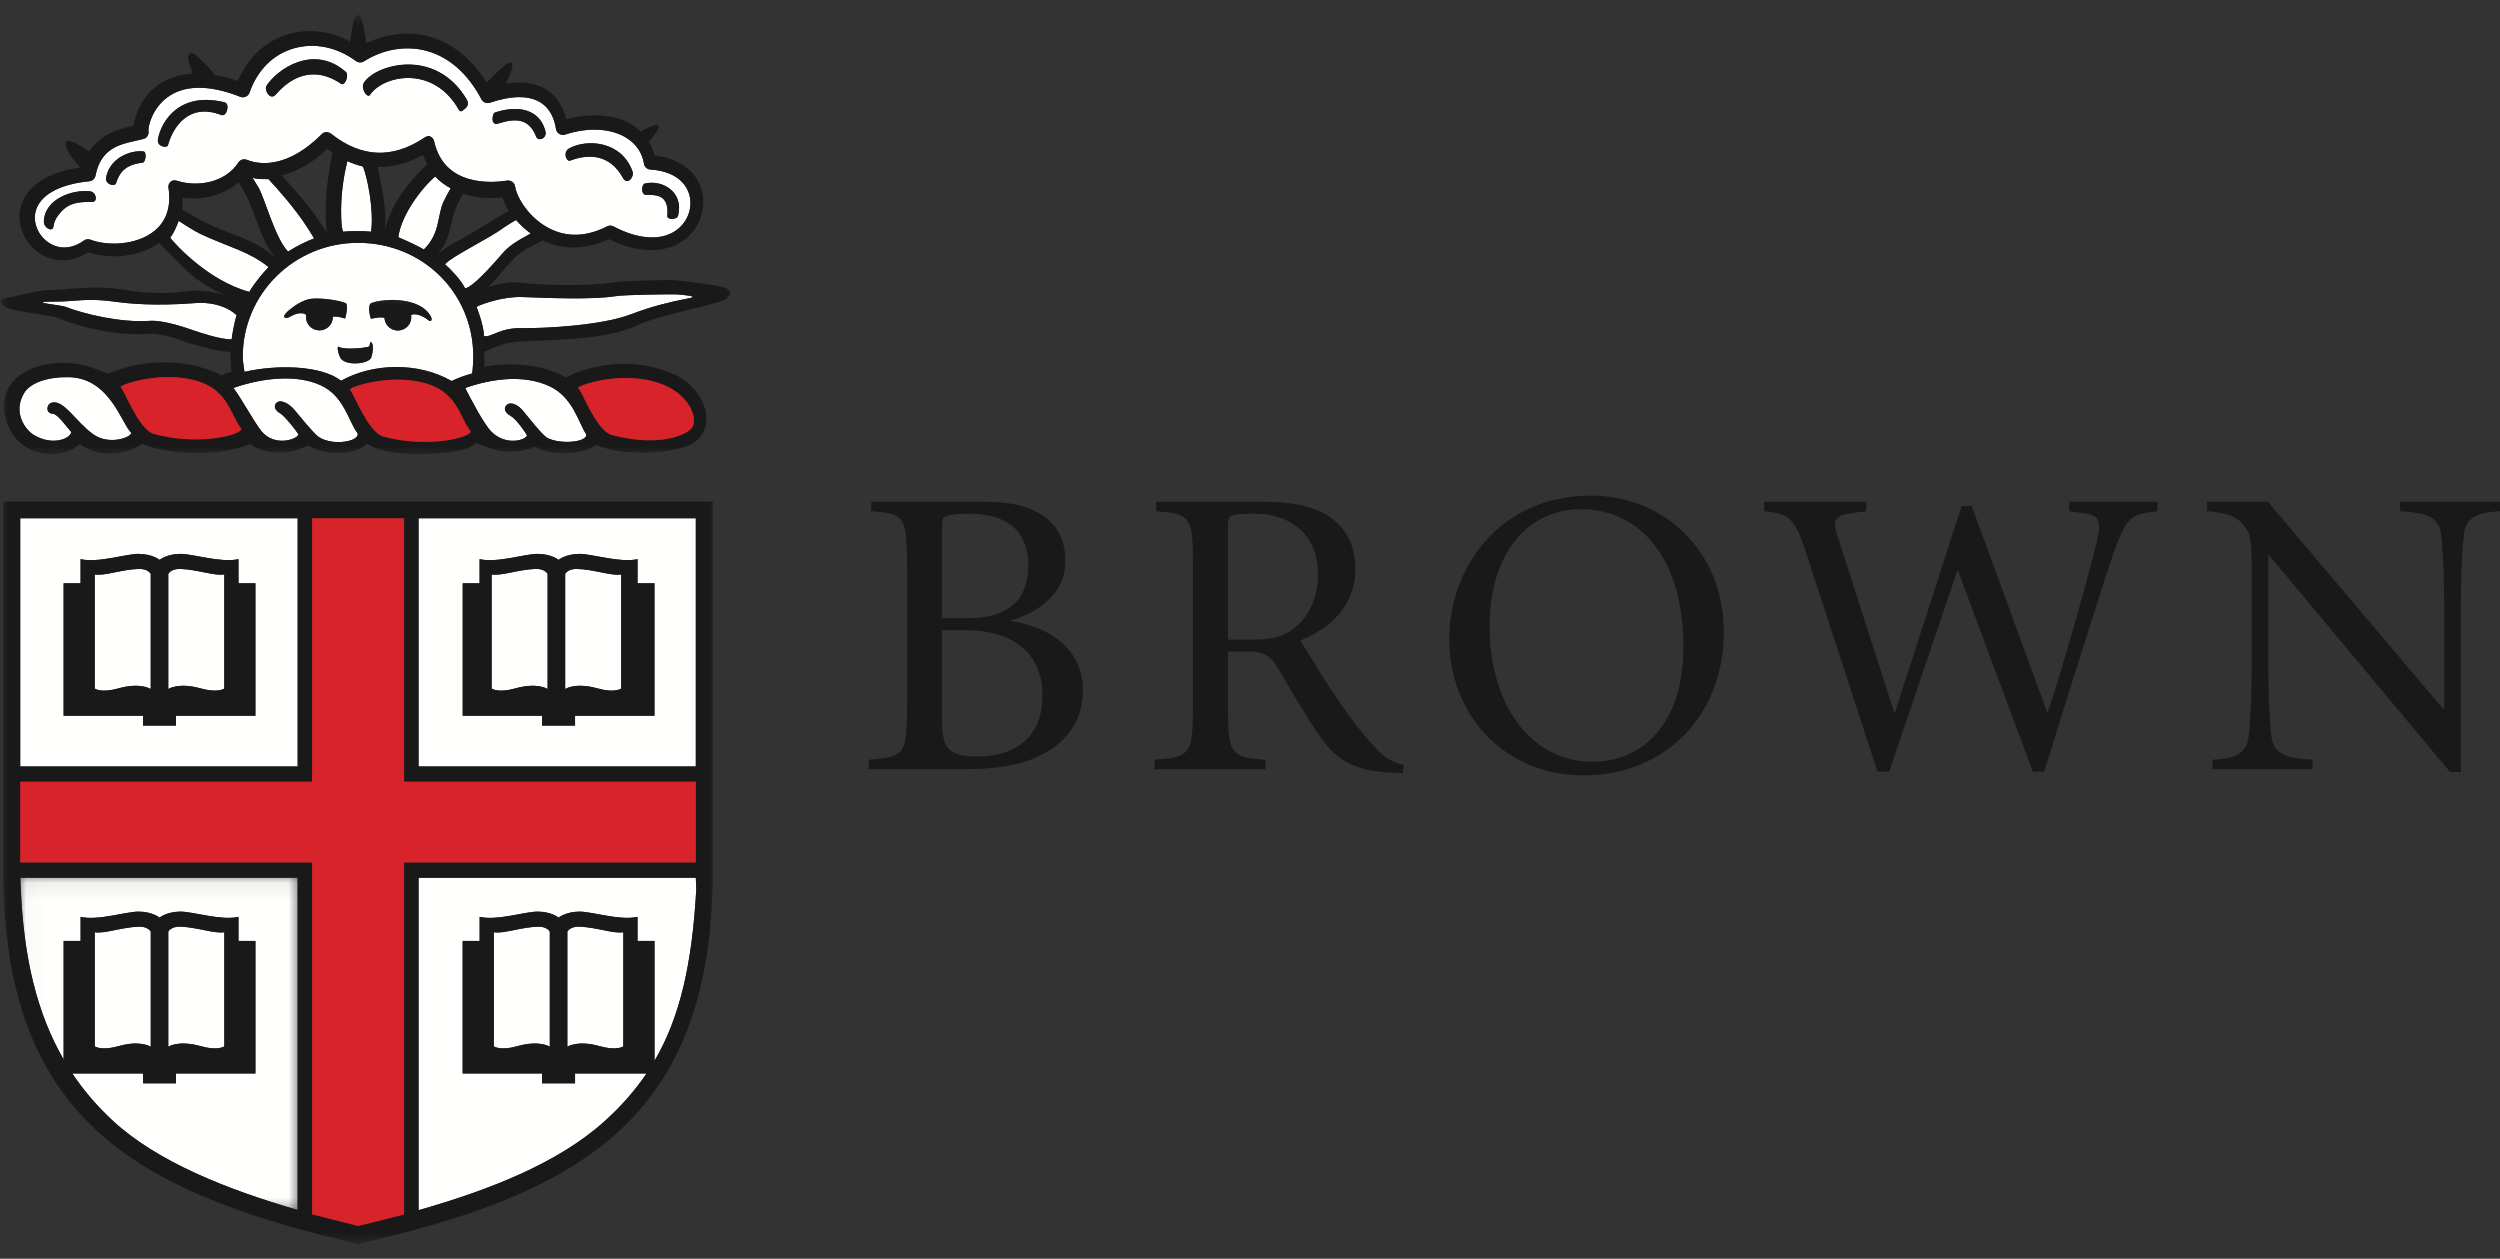 <svg xmlns="http://www.w3.org/2000/svg" width="143" height="72" viewBox="0 0 143 72" fill="none"><rect x="0" y="0" width="143" height="72" fill="#333333" stroke="none"/><g clip-path="url(#clip0_387_8610)"><path fill-rule="evenodd" clip-rule="evenodd" d="M140.762 44.163H140.145L129.797 31.763H129.747V37.76C129.747 40.233 129.844 41.505 129.939 42.232C130.061 43.055 130.7 43.383 132.276 43.454V43.998H126.555V43.454C127.868 43.407 128.484 43.055 128.607 42.232C128.699 41.505 128.797 40.233 128.797 37.76V32.656C128.797 30.96 128.773 30.581 128.342 30.042C127.887 29.478 127.247 29.315 126.246 29.244V28.7H129.722L139.76 40.562H139.807V34.936C139.807 32.465 139.714 31.198 139.619 30.466C139.499 29.644 138.852 29.315 137.282 29.244V28.7H143V29.244C141.691 29.292 141.07 29.644 140.951 30.466C140.854 31.198 140.762 32.465 140.762 34.936V44.163ZM106.75 29.244L106.011 29.337C104.939 29.478 104.796 29.689 105.126 30.726L108.347 40.75H108.393L112.205 28.939H112.78L117.092 40.727H117.143C118.117 37.76 119.5 32.796 119.908 31.103C120.239 29.739 120.116 29.454 119.049 29.337L118.357 29.244V28.7H123.408V29.244C121.836 29.433 121.67 29.528 120.884 31.667C120.67 32.257 118.928 37.667 116.928 44.138H116.281L111.993 32.63L111.946 32.678L108.061 44.138H107.394L103.271 31.502C102.626 29.548 102.269 29.385 100.909 29.244V28.7H106.75V29.244ZM90.404 29.127C87.591 29.127 85.207 31.409 85.207 35.831C85.207 40.373 87.614 43.574 91.095 43.574C93.954 43.574 96.292 41.387 96.292 37.009C96.292 31.926 93.811 29.127 90.404 29.127ZM98.602 36.137C98.602 41.033 95.147 44.352 90.594 44.352C86.089 44.352 82.896 40.958 82.896 36.516C82.896 32.561 85.708 28.349 91.022 28.349C95.147 28.349 98.602 31.502 98.602 36.137ZM70.237 36.585H71.62C72.598 36.585 73.358 36.466 74.005 35.949C75.028 35.149 75.385 33.998 75.385 32.842C75.385 30.373 73.572 29.385 71.787 29.385C70.976 29.385 70.642 29.433 70.45 29.502C70.308 29.548 70.237 29.666 70.237 30.138V36.585ZM70.237 40.586C70.237 43.148 70.427 43.314 72.384 43.454V43.998H66.04V43.454C68.044 43.314 68.235 43.148 68.235 40.586V32.114C68.235 29.548 68.044 29.385 66.136 29.244V28.7H72.193C73.716 28.7 75.077 28.913 75.957 29.502C76.909 30.092 77.532 31.148 77.532 32.513C77.532 34.466 76.314 35.856 74.382 36.631C74.814 37.338 75.791 38.963 76.504 39.997C77.362 41.246 77.864 41.878 78.508 42.586C79.008 43.173 79.436 43.551 80.297 43.762L80.248 44.211H79.913C77.174 44.138 76.338 43.314 75.434 42.022C74.695 40.958 73.692 39.22 73.024 38.113C72.645 37.504 72.264 37.268 71.524 37.268H70.237V40.586ZM53.885 36.044V41.174C53.885 42.751 54.196 43.291 55.937 43.268C57.936 43.268 59.632 42.279 59.632 39.784C59.632 37.22 57.724 36.044 55.268 36.044H53.885ZM53.885 35.359H55.387C57.674 35.359 58.819 34.301 58.819 32.372C58.819 30.96 58.225 29.385 55.41 29.385C54.626 29.385 54.291 29.455 54.099 29.528C53.959 29.573 53.885 29.666 53.885 30.137V35.359ZM56.221 28.7C57.936 28.7 58.914 28.983 59.702 29.528C60.512 30.092 60.939 30.938 60.939 32.114C60.939 34.185 58.96 35.197 57.819 35.48V35.525C59.988 35.831 61.943 37.103 61.943 39.48C61.943 41.148 61.108 42.328 59.728 43.102C58.51 43.762 56.985 43.998 55.176 43.998H49.691V43.454C51.696 43.314 51.885 43.148 51.885 40.586V32.114C51.861 29.548 51.717 29.385 49.833 29.244V28.7L56.221 28.7Z" fill="#1A1919"></path><path fill-rule="evenodd" clip-rule="evenodd" d="M39.361 16.906C39.248 16.889 38.822 16.833 38.549 16.834C38.189 16.836 35.822 16.847 35.175 16.945C33.851 17.15 31.289 17.044 29.884 16.991C28.835 16.951 27.626 17.355 27.258 17.551C27.258 17.551 27.662 18.548 27.688 19.227C28.134 19.305 28.564 18.748 29.838 18.769C31.165 18.791 34.432 18.616 36.084 17.98C37.319 17.508 38.356 17.271 39.196 17.103C39.476 17.046 39.921 16.991 39.361 16.906ZM15.362 15.276C14.221 14.367 13.171 14.172 11.496 13.396C11.117 13.22 10.48 12.797 10.448 12.779C10.402 12.747 10.319 12.695 10.216 12.633C10.118 12.943 9.918 13.363 9.735 13.599C9.994 13.931 11.866 16.04 14.26 16.697C14.522 16.244 14.945 15.722 15.362 15.276ZM13.534 18.029C13.105 17.611 12.253 17.25 11.143 17.338C8.872 17.515 7.377 17.37 6.519 17.25C5.049 17.042 4.137 17.246 3.403 17.246C1.169 17.246 3.465 17.444 3.727 17.545C4.778 17.954 6.898 18.473 8.566 18.353C9.381 18.297 10.745 18.787 10.979 18.867C11.578 19.078 12.663 19.423 13.249 19.412C13.28 19.148 13.419 18.36 13.534 18.029ZM29.52 12.582C29.348 12.675 28.947 12.918 28.812 13.019C27.896 13.699 25.912 14.614 25.454 15.115C25.819 15.434 26.357 16.006 26.601 16.485C26.824 16.495 27.464 15.981 28.734 14.505C29.141 14.034 29.575 13.785 30.36 13.354C30.047 13.132 29.767 12.874 29.52 12.582ZM24.896 10.096C24.121 10.744 22.937 12.313 22.785 13.57C23.149 13.715 24.11 14.168 24.241 14.275C25.195 13.347 25.001 12.324 25.373 11.533C25.498 11.273 25.634 11.018 25.781 10.77C25.472 10.604 25.138 10.368 24.896 10.096ZM27.072 20.398C27.072 16.749 24.177 13.89 20.48 13.89C16.839 13.89 13.887 16.803 13.887 20.398C13.887 20.57 13.925 20.918 13.983 21.27C15.879 20.836 18.394 20.905 19.511 21.78C21.32 20.761 23.926 20.697 25.834 21.795C26.214 21.608 26.609 21.473 27.008 21.36C27.055 21.009 27.072 20.642 27.072 20.398ZM19.036 18.178C19.031 18.278 19.007 18.374 18.963 18.465C18.92 18.556 18.86 18.635 18.785 18.702C18.709 18.77 18.623 18.82 18.527 18.854C18.431 18.887 18.332 18.901 18.231 18.896C17.808 18.876 17.483 18.517 17.504 18.102L17.511 18.018C17.446 17.919 17.101 17.809 16.589 18.116C16.331 18.272 16.043 18.165 16.49 17.782C16.965 17.375 17.415 17.139 17.813 17.09L17.826 17.087C18.495 17.041 19.365 17.177 19.772 17.34C19.941 17.408 19.766 18.227 19.727 18.217C19.589 18.186 19.288 18.061 19.035 18.118L19.036 18.178ZM21.235 20.447C21.101 20.833 19.716 20.957 19.461 20.454C19.36 20.255 19.221 19.74 19.409 19.847C19.717 20.024 20.832 19.899 21.043 19.847C21.229 19.8 21.107 19.543 21.222 19.575C21.36 19.613 21.36 20.081 21.235 20.447ZM24.495 18.307C24.147 18.023 23.691 17.899 23.516 18.023L23.523 18.082C23.531 18.182 23.52 18.28 23.49 18.375C23.459 18.471 23.411 18.558 23.346 18.634C23.28 18.711 23.203 18.773 23.112 18.82C23.022 18.866 22.927 18.894 22.825 18.903C22.724 18.912 22.625 18.901 22.527 18.871C22.43 18.84 22.343 18.793 22.265 18.728C22.187 18.664 22.125 18.587 22.078 18.497C22.031 18.408 22.003 18.314 21.994 18.213V18.181C21.719 18.095 21.279 18.245 21.219 18.222C21.183 18.206 20.997 17.434 21.24 17.337C21.902 17.071 24.034 16.941 24.653 18.123C24.725 18.266 24.68 18.456 24.495 18.307ZM21.225 13.253C21.404 12.04 20.995 10.027 20.754 9.523C20.448 9.446 20.131 9.34 19.871 9.216C19.838 9.371 19.607 10.192 19.53 11.402C19.489 12.05 19.506 13.037 19.627 13.253C20.016 13.215 20.667 13.201 21.225 13.253ZM14.442 10.168C14.52 10.294 14.622 10.457 14.766 10.692C15.142 11.307 15.725 13.624 16.478 14.392C16.88 14.123 17.574 13.777 17.969 13.637C17.878 13.487 17.455 12.774 16.986 12.167C16.082 10.983 15.433 10.35 15.36 10.248C15.116 10.245 14.701 10.257 14.442 10.168Z" fill="#FFFFFE"></path><path fill-rule="evenodd" clip-rule="evenodd" d="M28.247 53.323V59.851C28.247 59.851 28.604 60.121 29.594 59.841C30.876 59.479 31.448 59.874 31.448 59.874V53.288C31.448 53.288 31.297 52.989 30.766 53.006C29.779 53.036 28.813 53.421 28.247 53.323ZM30.644 32.543C29.657 32.572 28.689 32.956 28.122 32.858V39.386C28.122 39.386 28.48 39.655 29.472 39.377C30.751 39.017 31.323 39.412 31.323 39.412V32.826C31.323 32.826 31.175 32.527 30.644 32.543ZM32.453 53.288V59.874C32.453 59.874 33.024 59.479 34.306 59.841C35.297 60.121 35.653 59.851 35.653 59.851V53.323C35.085 53.421 34.121 53.036 33.134 53.006C32.601 52.989 32.453 53.288 32.453 53.288ZM8.623 59.874V53.288C8.623 53.288 8.472 52.989 7.942 53.006C6.954 53.036 5.988 53.421 5.422 53.323V59.851C5.422 59.851 5.778 60.121 6.769 59.841C8.051 59.479 8.623 59.874 8.623 59.874ZM10.307 32.543C9.777 32.527 9.626 32.826 9.626 32.826V39.412C9.626 39.412 10.198 39.017 11.481 39.377C12.471 39.655 12.829 39.386 12.829 39.386V32.858C12.262 32.956 11.296 32.572 10.307 32.543ZM33.011 32.543C32.48 32.527 32.328 32.826 32.328 32.826V39.412C32.328 39.412 32.898 39.017 34.182 39.377C35.173 39.655 35.531 39.386 35.531 39.386V32.858C34.964 32.956 33.998 32.572 33.011 32.543ZM11.481 59.841C12.471 60.121 12.83 59.851 12.83 59.851V53.323C12.262 53.421 11.296 53.036 10.307 53.006C9.777 52.989 9.626 53.288 9.626 53.288V59.874C9.626 59.874 10.199 59.479 11.481 59.841ZM7.94 32.543C6.953 32.572 5.987 32.956 5.42 32.858V39.386C5.42 39.386 5.778 39.655 6.769 39.377C8.051 39.017 8.621 39.412 8.621 39.412V32.826C8.621 32.826 8.472 32.527 7.94 32.543ZM18.357 22.044C16.966 21.397 15.004 21.613 13.354 22.191C13.811 22.793 14.571 24.198 14.963 24.672C15.722 25.584 17.02 25.123 17.073 24.848C16.983 24.68 16.286 23.79 16.023 23.641C15.778 23.502 15.636 23.282 15.773 23.09C16.003 22.77 16.545 23.09 16.839 23.439C17.132 23.791 17.955 24.81 18.226 24.991C19.038 25.534 20.585 25.251 20.455 24.785C19.923 24.091 19.691 22.663 18.357 22.044ZM28.107 24.691C28.947 25.531 30.092 25.171 30.146 24.896C30.052 24.728 29.522 23.958 29.21 23.791C28.956 23.652 28.791 23.423 28.928 23.23C29.157 22.912 29.616 23.138 29.909 23.487C30.202 23.841 31.011 24.881 31.295 25.04C32.031 25.443 33.654 25.298 33.523 24.831C33.073 24.129 32.764 22.711 31.427 22.091C30.037 21.444 28.258 21.613 26.609 22.193C26.905 22.776 27.677 24.264 28.107 24.691ZM3.949 21.574C2.735 21.549 1.723 21.887 1.367 22.502C0.71 23.635 1.482 24.612 1.943 24.886C2.999 25.513 4.005 25.104 4.08 24.718C3.792 24.397 3.294 23.672 3.015 23.665C2.61 23.655 2.642 23.135 2.937 23.041C3.642 22.811 4.328 24.132 5.341 24.847C6.244 25.485 7.51 25.017 7.51 24.755C6.957 24.262 6.298 21.626 3.949 21.574ZM9.777 10.384C9.883 10.296 10.029 10.307 10.162 10.349C11.281 10.706 12.887 10.463 13.636 9.293C13.741 9.13 13.948 9.072 14.129 9.144C14.903 9.454 16.488 9.597 18.419 7.662C18.564 7.517 18.798 7.535 18.959 7.664C20.655 9.008 22.422 9.091 24.215 7.915C24.326 7.842 24.467 7.747 24.59 7.797C24.714 7.846 24.805 7.953 24.833 8.082C25.405 10.696 28.168 10.464 29.001 10.332C29.054 10.323 29.107 10.325 29.16 10.337C29.213 10.35 29.261 10.372 29.305 10.403C29.348 10.435 29.384 10.474 29.412 10.52C29.44 10.566 29.457 10.616 29.465 10.668C29.555 11.28 30.241 12.465 31.43 13.071C32.446 13.586 33.552 13.546 34.721 12.952C34.846 12.888 34.971 12.889 35.096 12.954C36.595 13.745 37.945 13.792 38.797 13.083C39.398 12.583 39.642 11.769 39.403 11.056C39.137 10.262 38.337 9.768 37.21 9.7C37.115 9.695 37.033 9.661 36.963 9.598C36.893 9.534 36.85 9.457 36.836 9.364C36.735 8.731 36.377 8.212 35.798 7.864C34.916 7.333 33.619 7.271 32.328 7.697C32.271 7.715 32.213 7.721 32.154 7.714C32.094 7.708 32.039 7.689 31.988 7.657C31.937 7.626 31.895 7.586 31.862 7.536C31.83 7.487 31.809 7.433 31.801 7.374C31.73 6.884 31.515 6.221 30.893 5.846C30.238 5.451 29.249 5.46 28.031 5.874C27.937 5.906 27.843 5.904 27.75 5.867C27.657 5.831 27.588 5.769 27.541 5.682C26.759 4.201 25.659 3.239 24.362 2.9C23.201 2.596 21.91 2.817 20.822 3.507C20.75 3.552 20.672 3.574 20.588 3.571C20.503 3.568 20.427 3.541 20.359 3.491C19.263 2.679 17.952 2.42 16.761 2.78C15.602 3.129 14.718 4.023 14.273 5.296C14.235 5.404 14.164 5.481 14.059 5.528C13.953 5.576 13.847 5.578 13.74 5.536C11.963 4.831 10.513 4.849 9.545 5.588C8.713 6.222 8.456 7.221 8.494 7.513C8.52 7.714 8.398 7.901 8.197 7.949L7.772 8.049C6.788 8.271 5.769 8.502 5.462 10.048C5.445 10.135 5.403 10.207 5.337 10.267C5.271 10.326 5.194 10.36 5.105 10.368C3.393 10.537 2.275 11.163 2.039 12.086C1.872 12.737 2.178 13.474 2.783 13.878C3.392 14.285 4.126 14.243 4.797 13.761C4.915 13.677 5.042 13.66 5.178 13.712C6.183 14.091 7.814 14.016 8.803 13.234C9.519 12.666 9.8 11.829 9.638 10.747C9.616 10.601 9.662 10.48 9.777 10.384ZM36.895 10.495C37.911 10.264 39.13 10.996 38.785 12.344C38.726 12.574 38.152 12.589 38.172 12.353C38.26 11.225 37.695 11.134 36.943 11.142C36.658 11.149 36.68 10.542 36.895 10.495ZM32.547 8.494C33.534 7.937 35.554 8.036 36.183 9.815C36.291 10.118 35.884 10.632 35.631 10.174C34.872 8.796 33.645 8.799 32.62 9.185C32.39 9.274 32.183 8.698 32.547 8.494ZM28.301 6.442C29.217 6.122 30.778 5.98 31.195 7.492C31.314 7.915 30.788 8.116 30.671 7.82C30.245 6.725 29.445 6.769 28.489 7.069C28.049 7.212 28.155 6.492 28.301 6.442ZM20.811 4.739C21.471 3.678 24.926 2.691 26.698 5.692C26.886 6.018 26.635 6.208 26.437 6.343C26.296 6.442 26.212 6.217 26.12 6.069C24.616 3.72 21.894 4.34 21.162 5.429C21.014 5.65 20.618 5.051 20.811 4.739ZM15.243 4.91C15.85 3.961 17.932 2.5 19.777 4.108C19.984 4.286 19.738 4.947 19.506 4.793C17.819 3.647 16.491 4.567 15.788 5.396C15.45 5.79 15.098 5.139 15.243 4.91ZM5.28 11.549C4.574 11.549 4.008 11.564 3.511 12.097C2.98 12.665 3.109 12.977 3.01 13.079C2.865 13.22 2.501 12.972 2.508 12.691C2.538 11.354 4.174 10.833 5.143 10.94C5.513 10.983 5.608 11.549 5.28 11.549ZM8.153 9.306C7.12 9.418 6.818 9.916 6.634 10.487C6.558 10.701 5.979 10.547 6.071 10.125C6.344 8.869 7.724 8.562 8.226 8.669C8.394 8.701 8.342 9.288 8.153 9.306ZM9.036 7.952C9.248 6.843 10.346 5.228 12.855 5.857C13.163 5.934 12.981 6.705 12.65 6.576C10.819 5.867 9.9 7.238 9.603 8.32C9.563 8.467 8.949 8.411 9.036 7.952Z" fill="#FFFFFE"></path><path fill-rule="evenodd" clip-rule="evenodd" d="M23.943 69.222C27.942 68.08 31.902 66.553 34.584 64.132C35.533 63.275 36.322 62.38 36.982 61.404H32.893V61.968H31.01V61.404H26.464V53.822H27.435V52.443C28.419 52.678 30.027 52.144 30.745 52.144C31.546 52.145 31.951 52.488 31.951 52.488C31.951 52.488 32.364 52.144 33.156 52.144C33.875 52.144 35.481 52.674 36.467 52.443V53.822H37.438V60.679C38.898 58.186 39.592 55.133 39.828 50.844L39.8 50.205H23.943V69.222ZM1.157 43.84H17.026V29.644H1.157V43.84ZM14.611 40.941H10.067V41.505H8.183V40.941H3.638V33.361H4.608V31.982C5.593 32.217 7.201 31.68 7.919 31.682C8.72 31.684 9.127 32.025 9.127 32.025C9.127 32.025 9.539 31.682 10.331 31.682C11.049 31.682 12.656 32.212 13.641 31.982V33.361H14.611L14.611 40.941ZM23.943 43.84H39.8V29.644H23.943V43.84ZM37.436 40.941H32.893V41.505H31.009V40.941H26.466V33.361H27.433V31.982C28.419 32.217 30.026 31.68 30.744 31.682C31.545 31.684 31.95 32.025 31.95 32.025C31.95 32.025 32.363 31.682 33.156 31.682C33.875 31.682 35.481 32.212 36.468 31.982V33.361H37.436L37.436 40.941Z" fill="#FFFFFE"></path><mask id="mask0_387_8610" style="mask-type:luminance" maskUnits="userSpaceOnUse" x="1" y="50" width="17" height="20"><path d="M17.209 50.073H1.027V69.471H17.209V50.073Z" fill="white"></path></mask><g mask="url(#mask0_387_8610)"><path fill-rule="evenodd" clip-rule="evenodd" d="M3.639 60.602V53.822H4.61V52.443C5.594 52.678 7.202 52.144 7.92 52.144C8.72 52.145 9.127 52.488 9.127 52.488C9.127 52.488 9.539 52.144 10.332 52.144C11.05 52.144 12.656 52.674 13.641 52.443V53.822H14.611V61.404H10.066V61.968H8.184V61.404H4.136C4.783 62.373 5.548 63.27 6.449 64.103C8.976 66.441 12.941 68.028 17.024 69.209V50.204H1.157L1.19 50.806C1.348 54.729 2.094 57.929 3.639 60.602Z" fill="#FFFFFE"></path></g><mask id="mask1_387_8610" style="mask-type:luminance" maskUnits="userSpaceOnUse" x="0" y="0" width="43" height="27"><path d="M42.058 0.818H0V26.111H42.058V0.818Z" fill="white"></path></mask><g mask="url(#mask1_387_8610)"><path fill-rule="evenodd" clip-rule="evenodd" d="M41.563 16.5C41.325 16.327 38.797 16.02 38.403 16.02C38.018 16.02 35.834 16.039 34.991 16.165C33.681 16.357 31.444 16.357 29.746 16.165C29.131 16.094 28.451 16.242 27.894 16.42C28.004 16.329 28.121 16.224 28.262 16.08C28.763 15.572 29.325 14.605 30.321 14.123C30.563 14.004 30.801 13.879 31.036 13.748C31.873 14.161 33.191 14.441 34.829 13.68C37.273 14.885 38.731 14.07 39.247 13.641C39.557 13.382 39.798 13.071 39.969 12.708C40.141 12.344 40.228 11.962 40.229 11.561C40.229 11.289 40.187 11.016 40.098 10.754C39.746 9.704 38.777 9.05 37.446 8.897C37.37 8.617 37.249 8.358 37.104 8.112C37.233 7.947 37.366 7.784 37.501 7.623C37.617 7.479 38.018 6.821 36.943 7.37C36.887 7.398 36.785 7.454 36.653 7.528C36.5 7.376 36.331 7.244 36.147 7.131C35.144 6.528 33.789 6.454 32.393 6.822C32.197 6.088 31.829 5.468 31.243 5.114C30.629 4.743 29.855 4.635 28.942 4.773C28.999 4.641 29.052 4.524 29.095 4.432C29.5 3.594 29.282 3.384 28.856 3.755C28.375 4.176 28.072 4.476 27.84 4.718C26.978 3.351 25.841 2.428 24.498 2.076C23.333 1.772 22.075 1.934 20.941 2.475C20.873 1.912 20.798 1.449 20.716 1.182C20.504 0.502 20.252 1.036 20.212 1.246C20.166 1.53 20.1 1.921 20.025 2.373C18.891 1.775 17.632 1.609 16.453 1.965C15.159 2.356 14.172 3.308 13.604 4.632C13.181 4.484 12.749 4.372 12.308 4.297C12.07 3.99 11.719 3.6 11.228 3.176C10.898 2.886 10.624 3.037 10.823 3.608C10.901 3.829 10.968 4.025 11.03 4.21C10.107 4.26 9.433 4.559 8.979 4.905C8.083 5.589 7.717 6.569 7.644 7.19C7.603 7.2 7.562 7.21 7.521 7.22C6.769 7.39 5.753 7.67 5.117 8.66C5.005 8.591 4.923 8.541 4.889 8.519C2.992 7.276 3.867 8.875 4.6 9.58C2.078 9.932 1.367 11.129 1.184 11.839C1.138 12.02 1.115 12.203 1.115 12.389C1.115 13.197 1.542 14.006 2.259 14.487C3.102 15.05 4.124 15.015 5.034 14.441C6.221 14.819 7.899 14.758 9.102 13.894C9.796 14.632 10.357 15.156 10.661 15.455C11.417 16.197 12.526 16.763 13.093 16.975C12.532 16.761 11.599 16.53 10.665 16.658C8.649 16.935 7.31 16.575 6.447 16.49C5.025 16.351 3.563 16.593 2.835 16.593C2.063 16.593 0.974 16.951 0.443 17.028C-0.131 17.113 -0.093 17.487 0.705 17.697C1.496 17.908 2.978 18.038 3.379 18.207C4.667 18.759 6.82 19.22 8.338 19.1C9.415 19.018 10.5 19.537 10.778 19.619C11.312 19.78 12.637 20.137 13.181 20.128C13.181 20.095 13.181 20.883 13.237 21.255C13.031 21.322 12.833 21.393 12.656 21.473C12.053 21.112 9.408 20.052 6.186 21.371C5.505 21.138 4.063 20.353 2.089 20.995C-0.349 21.789 0.047 23.993 0.851 25.003C1.938 26.369 3.95 26.092 4.535 25.405C5.845 26.263 7.181 25.973 8.15 25.379C8.787 25.749 11.922 26.362 14.305 25.405C14.63 25.644 15.939 26.318 17.618 25.483C18.587 26.051 20.191 26.095 21.013 25.379C21.312 25.629 22.206 25.988 24.112 25.966C26.401 25.939 26.933 25.602 27.254 25.327C27.747 25.552 29.032 26.216 30.622 25.546C31.48 26.079 33.196 26.048 34.117 25.452C35.8 26.207 38.886 25.865 39.658 25.34C41.039 24.394 40.371 22.466 38.85 21.552C35.86 20.064 33.076 21.218 32.337 21.593C31.457 21.006 29.614 20.629 27.701 20.98C27.73 20.755 27.697 20.498 27.697 20.212C27.697 20.181 27.692 20.153 27.692 20.122C28.071 20.008 28.61 19.605 29.707 19.537C31.201 19.438 34.724 19.484 36.486 18.593C37.491 18.086 40.989 17.409 41.455 17.14C41.937 16.868 41.81 16.666 41.563 16.5ZM28.734 14.505C27.464 15.98 26.824 16.495 26.601 16.485C26.357 16.006 25.819 15.434 25.454 15.115C25.912 14.614 27.896 13.699 28.811 13.019C28.947 12.918 29.348 12.675 29.52 12.582C29.767 12.874 30.047 13.132 30.36 13.354C29.575 13.785 29.141 14.034 28.734 14.505ZM10.435 11.302C11.503 11.468 12.745 11.222 13.649 10.42C14.759 12.169 14.788 13.753 15.858 14.844C14.506 13.553 13.327 13.578 11.394 12.548C11.06 12.37 10.561 12.05 10.421 11.98L10.412 11.975C10.434 11.814 10.448 11.647 10.448 11.467C10.448 11.416 10.437 11.356 10.435 11.302ZM18.677 13.257L18.705 13.317C18.705 13.317 18.116 12.444 18.045 12.333C17.844 12.03 17.581 11.722 17.288 11.365C16.908 10.911 16.515 10.467 16.11 10.034C16.881 9.847 17.762 9.413 18.711 8.53C18.812 8.603 18.914 8.658 19.016 8.721C18.972 8.978 18.927 9.234 18.88 9.49C18.661 10.669 18.646 11.575 18.63 11.964C18.614 12.332 18.65 12.915 18.677 13.257ZM16.986 12.167C17.455 12.774 17.878 13.486 17.969 13.637C17.574 13.777 16.879 14.123 16.478 14.392C15.725 13.624 15.142 11.307 14.766 10.692C14.622 10.457 14.52 10.294 14.442 10.168C14.701 10.257 15.116 10.244 15.36 10.248C15.433 10.35 16.082 10.983 16.986 12.167ZM20.48 13.89C24.177 13.89 27.072 16.749 27.072 20.397C27.072 20.642 27.055 21.009 27.008 21.36C26.609 21.473 26.214 21.608 25.834 21.795C23.926 20.697 21.32 20.761 19.511 21.779C18.394 20.905 15.879 20.836 13.983 21.27C13.925 20.918 13.886 20.569 13.886 20.397C13.886 16.803 16.838 13.89 20.48 13.89ZM19.53 11.402C19.607 10.192 19.838 9.371 19.871 9.216C20.131 9.34 20.448 9.446 20.754 9.523C20.995 10.027 21.404 12.04 21.225 13.253C20.667 13.201 20.016 13.215 19.627 13.253C19.506 13.037 19.489 12.05 19.53 11.402ZM25.373 11.533C25.001 12.324 25.195 13.347 24.241 14.274C24.11 14.167 23.149 13.715 22.785 13.57C22.937 12.313 24.121 10.744 24.896 10.096C25.138 10.368 25.472 10.604 25.781 10.769C25.634 11.018 25.498 11.273 25.373 11.533ZM26.383 11.28C26.413 11.228 26.449 11.16 26.486 11.086C27.196 11.319 27.975 11.38 28.739 11.297C28.817 11.544 28.936 11.807 29.09 12.073C29.087 12.073 29.079 12.078 29.078 12.079C28.7 12.257 27.553 13.031 25.877 13.953C25.444 14.19 25.177 14.418 25.023 14.574C25.208 14.329 25.433 14.005 25.575 13.647C25.87 12.902 25.791 12.303 26.383 11.28ZM22.328 12.234C22.146 12.688 22.075 12.927 22.007 13.182C22.149 12.207 21.881 10.78 21.593 9.548C22.455 9.566 23.328 9.343 24.194 8.858C24.261 9.05 24.35 9.219 24.439 9.387C23.95 9.827 22.782 11.093 22.328 12.234ZM8.802 13.234C7.814 14.016 6.183 14.091 5.178 13.712C5.042 13.66 4.915 13.677 4.796 13.761C4.125 14.243 3.392 14.285 2.783 13.878C2.178 13.474 1.872 12.737 2.039 12.086C2.275 11.163 3.393 10.537 5.105 10.368C5.194 10.36 5.271 10.326 5.337 10.267C5.403 10.207 5.445 10.135 5.462 10.048C5.769 8.502 6.788 8.271 7.772 8.049L8.197 7.949C8.397 7.901 8.52 7.714 8.493 7.513C8.456 7.221 8.713 6.222 9.545 5.588C10.513 4.849 11.963 4.831 13.74 5.536C13.843 5.576 13.958 5.574 14.059 5.528C14.164 5.481 14.235 5.404 14.272 5.296C14.718 4.023 15.602 3.129 16.761 2.78C17.952 2.42 19.263 2.679 20.359 3.491C20.495 3.591 20.679 3.598 20.821 3.507C21.91 2.817 23.201 2.596 24.362 2.9C25.659 3.239 26.759 4.201 27.541 5.682C27.588 5.769 27.657 5.831 27.75 5.867C27.843 5.904 27.937 5.906 28.031 5.874C29.248 5.46 30.238 5.451 30.893 5.846C31.515 6.221 31.73 6.884 31.8 7.374C31.809 7.433 31.83 7.487 31.862 7.536C31.895 7.586 31.937 7.626 31.988 7.657C32.039 7.689 32.094 7.708 32.154 7.714C32.213 7.721 32.271 7.715 32.328 7.697C33.619 7.271 34.916 7.333 35.798 7.864C36.377 8.212 36.735 8.73 36.836 9.364C36.85 9.457 36.893 9.534 36.963 9.597C37.033 9.661 37.115 9.695 37.21 9.7C38.337 9.768 39.137 10.262 39.403 11.056C39.642 11.769 39.398 12.583 38.797 13.083C37.945 13.792 36.595 13.745 35.095 12.954C34.971 12.889 34.846 12.888 34.721 12.952C33.552 13.546 32.446 13.586 31.43 13.07C30.241 12.465 29.555 11.28 29.464 10.668C29.457 10.615 29.439 10.566 29.412 10.52C29.384 10.474 29.348 10.435 29.305 10.403C29.261 10.372 29.213 10.35 29.16 10.337C29.107 10.325 29.054 10.323 29.001 10.332C28.168 10.464 25.405 10.696 24.833 8.082C24.803 7.945 24.722 7.85 24.59 7.797C24.467 7.747 24.326 7.842 24.214 7.915C22.422 9.091 20.655 9.008 18.959 7.664C18.798 7.535 18.564 7.517 18.419 7.662C16.488 9.597 14.903 9.454 14.129 9.144C13.948 9.072 13.741 9.13 13.636 9.293C12.887 10.463 11.281 10.706 10.162 10.349C10.029 10.307 9.883 10.296 9.777 10.384C9.662 10.48 9.616 10.601 9.638 10.747C9.8 11.829 9.519 12.666 8.802 13.234ZM9.735 13.598C9.918 13.363 10.118 12.943 10.216 12.633C10.319 12.695 10.402 12.747 10.448 12.779C10.48 12.797 11.117 13.22 11.496 13.396C13.171 14.172 14.22 14.366 15.362 15.276C14.945 15.722 14.522 16.244 14.26 16.696C11.865 16.04 9.994 13.931 9.735 13.598ZM10.979 18.867C10.744 18.787 9.38 18.297 8.566 18.353C6.898 18.473 4.778 17.954 3.727 17.545C3.465 17.444 1.168 17.246 3.403 17.246C4.137 17.246 5.049 17.042 6.519 17.25C7.377 17.37 8.872 17.514 11.143 17.338C12.253 17.25 13.105 17.611 13.534 18.029C13.419 18.36 13.28 19.147 13.249 19.412C12.663 19.423 11.578 19.078 10.979 18.867ZM5.341 24.847C4.328 24.132 3.642 22.811 2.937 23.041C2.642 23.135 2.61 23.654 3.015 23.665C3.294 23.672 3.791 24.397 4.08 24.718C4.005 25.104 2.999 25.513 1.943 24.886C1.482 24.612 0.71 23.635 1.367 22.502C1.723 21.887 2.734 21.549 3.949 21.574C6.297 21.626 6.957 24.262 7.51 24.755C7.51 25.017 6.244 25.485 5.341 24.847ZM8.75 24.811C7.863 24.423 7.161 22.407 6.9 22.149C6.797 22.046 8.47 21.447 10.17 21.592C13.065 21.835 13.073 23.61 13.786 24.496C14.046 24.819 11.437 25.557 8.75 24.811ZM18.226 24.991C17.955 24.81 17.132 23.791 16.838 23.439C16.545 23.09 16.003 22.77 15.773 23.09C15.636 23.282 15.778 23.502 16.023 23.641C16.286 23.79 16.982 24.68 17.073 24.848C17.02 25.123 15.722 25.584 14.963 24.672C14.571 24.198 13.811 22.793 13.353 22.191C15.004 21.613 16.966 21.397 18.357 22.044C19.691 22.663 19.923 24.091 20.455 24.785C20.585 25.251 19.038 25.534 18.226 24.991ZM21.862 24.956C20.978 24.567 20.273 22.55 20.012 22.293C19.907 22.19 21.582 21.594 23.282 21.738C26.179 21.98 26.187 23.756 26.899 24.64C27.16 24.964 24.552 25.704 21.862 24.956ZM36.343 21.642C39.238 21.884 39.926 23.765 39.638 24.376C39.385 24.912 37.612 25.608 34.924 24.861C34.038 24.471 33.334 22.454 33.075 22.197C32.97 22.094 34.642 21.498 36.343 21.642ZM31.427 22.091C32.763 22.711 33.073 24.129 33.523 24.831C33.654 25.298 32.031 25.443 31.295 25.04C31.011 24.881 30.202 23.841 29.909 23.487C29.616 23.138 29.157 22.911 28.928 23.23C28.791 23.422 28.956 23.652 29.21 23.791C29.522 23.958 30.052 24.728 30.146 24.896C30.092 25.171 28.947 25.531 28.107 24.691C27.677 24.264 26.905 22.776 26.609 22.193C28.258 21.613 30.037 21.444 31.427 22.091ZM39.196 17.103C38.356 17.271 37.319 17.508 36.084 17.98C34.432 18.616 31.165 18.791 29.838 18.769C28.564 18.748 28.134 19.305 27.688 19.227C27.662 18.548 27.258 17.55 27.258 17.55C27.626 17.355 28.835 16.951 29.884 16.991C31.289 17.044 33.851 17.15 35.175 16.945C35.822 16.847 38.189 16.836 38.549 16.834C38.822 16.833 39.248 16.889 39.361 16.906C39.921 16.991 39.476 17.046 39.196 17.103Z" fill="#1A1919"></path></g><path fill-rule="evenodd" clip-rule="evenodd" d="M21.235 20.447C21.101 20.833 19.716 20.957 19.461 20.454C19.36 20.255 19.221 19.74 19.409 19.847C19.717 20.024 20.832 19.899 21.043 19.847C21.229 19.8 21.107 19.543 21.222 19.575C21.36 19.613 21.36 20.081 21.235 20.447ZM19.036 18.178C19.031 18.278 19.007 18.374 18.963 18.465C18.92 18.556 18.86 18.635 18.785 18.702C18.709 18.77 18.623 18.82 18.527 18.854C18.431 18.887 18.332 18.901 18.231 18.896C17.808 18.876 17.483 18.517 17.504 18.102L17.511 18.018C17.446 17.919 17.101 17.809 16.589 18.116C16.331 18.272 16.043 18.165 16.49 17.782C16.965 17.375 17.415 17.139 17.813 17.09L17.826 17.087C18.495 17.041 19.365 17.177 19.772 17.34C19.941 17.408 19.766 18.227 19.727 18.217C19.589 18.186 19.288 18.061 19.035 18.118L19.036 18.178ZM38.785 12.344C38.726 12.575 38.152 12.589 38.172 12.354C38.26 11.225 37.695 11.134 36.943 11.142C36.658 11.149 36.68 10.542 36.895 10.496C37.911 10.264 39.13 10.996 38.785 12.344ZM35.631 10.174C34.872 8.796 33.645 8.799 32.62 9.185C32.39 9.274 32.183 8.698 32.547 8.494C33.534 7.937 35.554 8.036 36.183 9.815C36.29 10.118 35.884 10.632 35.631 10.174ZM30.671 7.82C30.245 6.725 29.445 6.769 28.489 7.069C28.048 7.212 28.155 6.492 28.301 6.442C29.217 6.122 30.778 5.98 31.195 7.492C31.314 7.915 30.788 8.116 30.671 7.82ZM26.437 6.343C26.296 6.442 26.212 6.217 26.12 6.069C24.616 3.72 21.894 4.34 21.162 5.429C21.014 5.65 20.618 5.052 20.811 4.739C21.471 3.679 24.926 2.691 26.698 5.692C26.886 6.018 26.635 6.208 26.437 6.343ZM19.506 4.793C17.819 3.647 16.491 4.567 15.788 5.396C15.45 5.79 15.098 5.139 15.243 4.91C15.85 3.961 17.932 2.5 19.777 4.108C19.984 4.286 19.737 4.947 19.506 4.793ZM12.65 6.576C10.819 5.867 9.9 7.238 9.603 8.32C9.563 8.467 8.949 8.411 9.036 7.952C9.248 6.843 10.346 5.228 12.855 5.857C13.163 5.934 12.981 6.705 12.65 6.576ZM8.153 9.306C7.12 9.418 6.818 9.916 6.634 10.487C6.558 10.701 5.979 10.547 6.071 10.125C6.344 8.869 7.724 8.562 8.226 8.669C8.394 8.701 8.342 9.288 8.153 9.306ZM5.28 11.549C4.574 11.549 4.008 11.564 3.511 12.097C2.98 12.665 3.109 12.977 3.01 13.079C2.865 13.22 2.501 12.972 2.508 12.691C2.538 11.354 4.174 10.833 5.143 10.94C5.513 10.983 5.608 11.549 5.28 11.549Z" fill="#1A1919"></path><mask id="mask2_387_8610" style="mask-type:luminance" maskUnits="userSpaceOnUse" x="0" y="16" width="42" height="56"><path d="M41.031 16.982H0V71.183H41.031V16.982Z" fill="white"></path></mask><g mask="url(#mask2_387_8610)"><path fill-rule="evenodd" clip-rule="evenodd" d="M23.943 43.84H39.8V29.644H23.943V43.84ZM1.157 43.84H17.026V29.644H1.157L1.157 43.84ZM17.024 69.209C12.941 68.028 8.976 66.441 6.449 64.103C5.548 63.27 4.783 62.373 4.136 61.404H8.184V61.968H10.066V61.404H14.611V53.822H13.641V52.443C12.656 52.674 11.05 52.144 10.332 52.144C9.539 52.144 9.127 52.488 9.127 52.488C9.127 52.488 8.72 52.145 7.92 52.144C7.202 52.144 5.594 52.678 4.61 52.443V53.822H3.639V60.602C2.094 57.929 1.348 54.729 1.19 50.806L1.157 50.205H17.024L17.024 69.209ZM5.422 59.851V53.323C5.988 53.421 6.954 53.036 7.942 53.006C8.472 52.989 8.623 53.288 8.623 53.288V59.874C8.623 59.874 8.051 59.479 6.769 59.841C5.778 60.121 5.422 59.851 5.422 59.851ZM9.626 59.874V53.288C9.626 53.288 9.777 52.989 10.307 53.006C11.296 53.036 12.262 53.421 12.83 53.323V59.851C12.83 59.851 12.471 60.121 11.481 59.841C10.199 59.48 9.626 59.874 9.626 59.874ZM23.114 69.469L20.486 70.129L17.852 69.459V49.332H1.157V44.712H17.852V29.644H23.114V44.712H39.8V49.332H23.114L23.114 69.469ZM37.438 60.679V53.822H36.467V52.443C35.481 52.674 33.875 52.144 33.156 52.144C32.364 52.144 31.951 52.488 31.951 52.488C31.951 52.488 31.546 52.145 30.745 52.144C30.027 52.144 28.419 52.678 27.435 52.443V53.822H26.464V61.404H31.01V61.968H32.893V61.404H36.982C36.322 62.38 35.533 63.275 34.584 64.132C31.902 66.553 27.942 68.08 23.943 69.222V50.205H39.8L39.828 50.844C39.592 55.133 38.898 58.186 37.438 60.679ZM35.653 53.323V59.851C35.653 59.851 35.297 60.121 34.306 59.841C33.024 59.479 32.453 59.874 32.453 59.874V53.288C32.453 53.288 32.601 52.989 33.134 53.006C34.121 53.036 35.085 53.421 35.653 53.323ZM31.448 53.288V59.874C31.448 59.874 30.876 59.479 29.594 59.841C28.604 60.121 28.247 59.851 28.247 59.851V53.323C28.813 53.421 29.779 53.036 30.766 53.006C31.297 52.989 31.448 53.288 31.448 53.288ZM0.186 28.687V49.695C0.186 56.639 1.943 61.448 5.701 64.826C9.433 68.179 15.021 69.882 20.486 71.156C26.099 69.848 31.5 68.214 35.269 64.826C39.028 61.448 40.775 56.639 40.775 49.695V28.687H0.186ZM24.495 18.307C24.147 18.023 23.691 17.899 23.516 18.023L23.523 18.082C23.531 18.182 23.52 18.28 23.49 18.375C23.459 18.471 23.411 18.557 23.346 18.634C23.28 18.711 23.203 18.773 23.112 18.82C23.022 18.866 22.927 18.894 22.825 18.903C22.724 18.912 22.625 18.901 22.527 18.871C22.43 18.84 22.343 18.793 22.265 18.728C22.187 18.664 22.125 18.587 22.078 18.497C22.031 18.408 22.003 18.314 21.994 18.213V18.181C21.719 18.095 21.279 18.245 21.219 18.222C21.183 18.205 20.997 17.434 21.24 17.337C21.902 17.071 24.034 16.941 24.653 18.123C24.725 18.266 24.68 18.456 24.495 18.307Z" fill="#1A1919"></path></g><path fill-rule="evenodd" clip-rule="evenodd" d="M36.468 33.361V31.982C35.481 32.212 33.875 31.682 33.156 31.682C32.363 31.682 31.95 32.025 31.95 32.025C31.95 32.025 31.545 31.684 30.744 31.682C30.026 31.68 28.418 32.217 27.432 31.982V33.361H26.466V40.941H31.009V41.505H32.893V40.941H37.436V33.361H36.468ZM31.323 39.412C31.323 39.412 30.751 39.017 29.472 39.377C28.48 39.655 28.122 39.386 28.122 39.386V32.858C28.689 32.956 29.657 32.572 30.644 32.543C31.175 32.527 31.323 32.826 31.323 32.826V39.412ZM35.531 39.386C35.531 39.386 35.173 39.655 34.182 39.377C32.898 39.017 32.328 39.412 32.328 39.412V32.826C32.328 32.826 32.48 32.527 33.011 32.544C33.998 32.572 34.964 32.956 35.531 32.858V39.386ZM13.641 33.361V31.982C12.656 32.212 11.049 31.682 10.331 31.682C9.539 31.682 9.127 32.025 9.127 32.025C9.127 32.025 8.72 31.684 7.919 31.682C7.201 31.68 5.593 32.217 4.608 31.982V33.361H3.638V40.941H8.183V41.505H10.067V40.941H14.61V33.361H13.641ZM8.621 39.412C8.621 39.412 8.051 39.017 6.768 39.377C5.778 39.655 5.42 39.386 5.42 39.386V32.858C5.987 32.956 6.953 32.572 7.94 32.543C8.472 32.527 8.621 32.826 8.621 32.826L8.621 39.412ZM12.829 39.386C12.829 39.386 12.471 39.655 11.48 39.377C10.198 39.017 9.626 39.412 9.626 39.412V32.826C9.626 32.826 9.777 32.527 10.307 32.544C11.296 32.572 12.262 32.956 12.829 32.858V39.386Z" fill="#1A1919"></path><path fill-rule="evenodd" clip-rule="evenodd" d="M34.924 24.861C37.612 25.608 39.385 24.912 39.638 24.376C39.926 23.765 39.238 21.884 36.343 21.642C34.642 21.498 32.97 22.094 33.075 22.197C33.334 22.454 34.038 24.471 34.924 24.861ZM23.282 21.738C21.582 21.594 19.907 22.19 20.012 22.293C20.273 22.55 20.978 24.567 21.862 24.956C24.552 25.704 27.16 24.964 26.899 24.64C26.187 23.756 26.179 21.98 23.282 21.738ZM10.17 21.592C8.47 21.447 6.797 22.046 6.901 22.149C7.161 22.407 7.863 24.423 8.75 24.811C11.437 25.557 14.046 24.819 13.786 24.496C13.073 23.61 13.065 21.835 10.17 21.592ZM17.852 69.459L20.486 70.129L23.114 69.469V49.332H39.8V44.712H23.114V29.643H17.852V44.712H1.157V49.332H17.852L17.852 69.459Z" fill="#D8232A"></path></g><defs><clipPath id="clip0_387_8610"><rect width="143" height="70.365" fill="white" transform="translate(0 0.818)"></rect></clipPath></defs></svg>